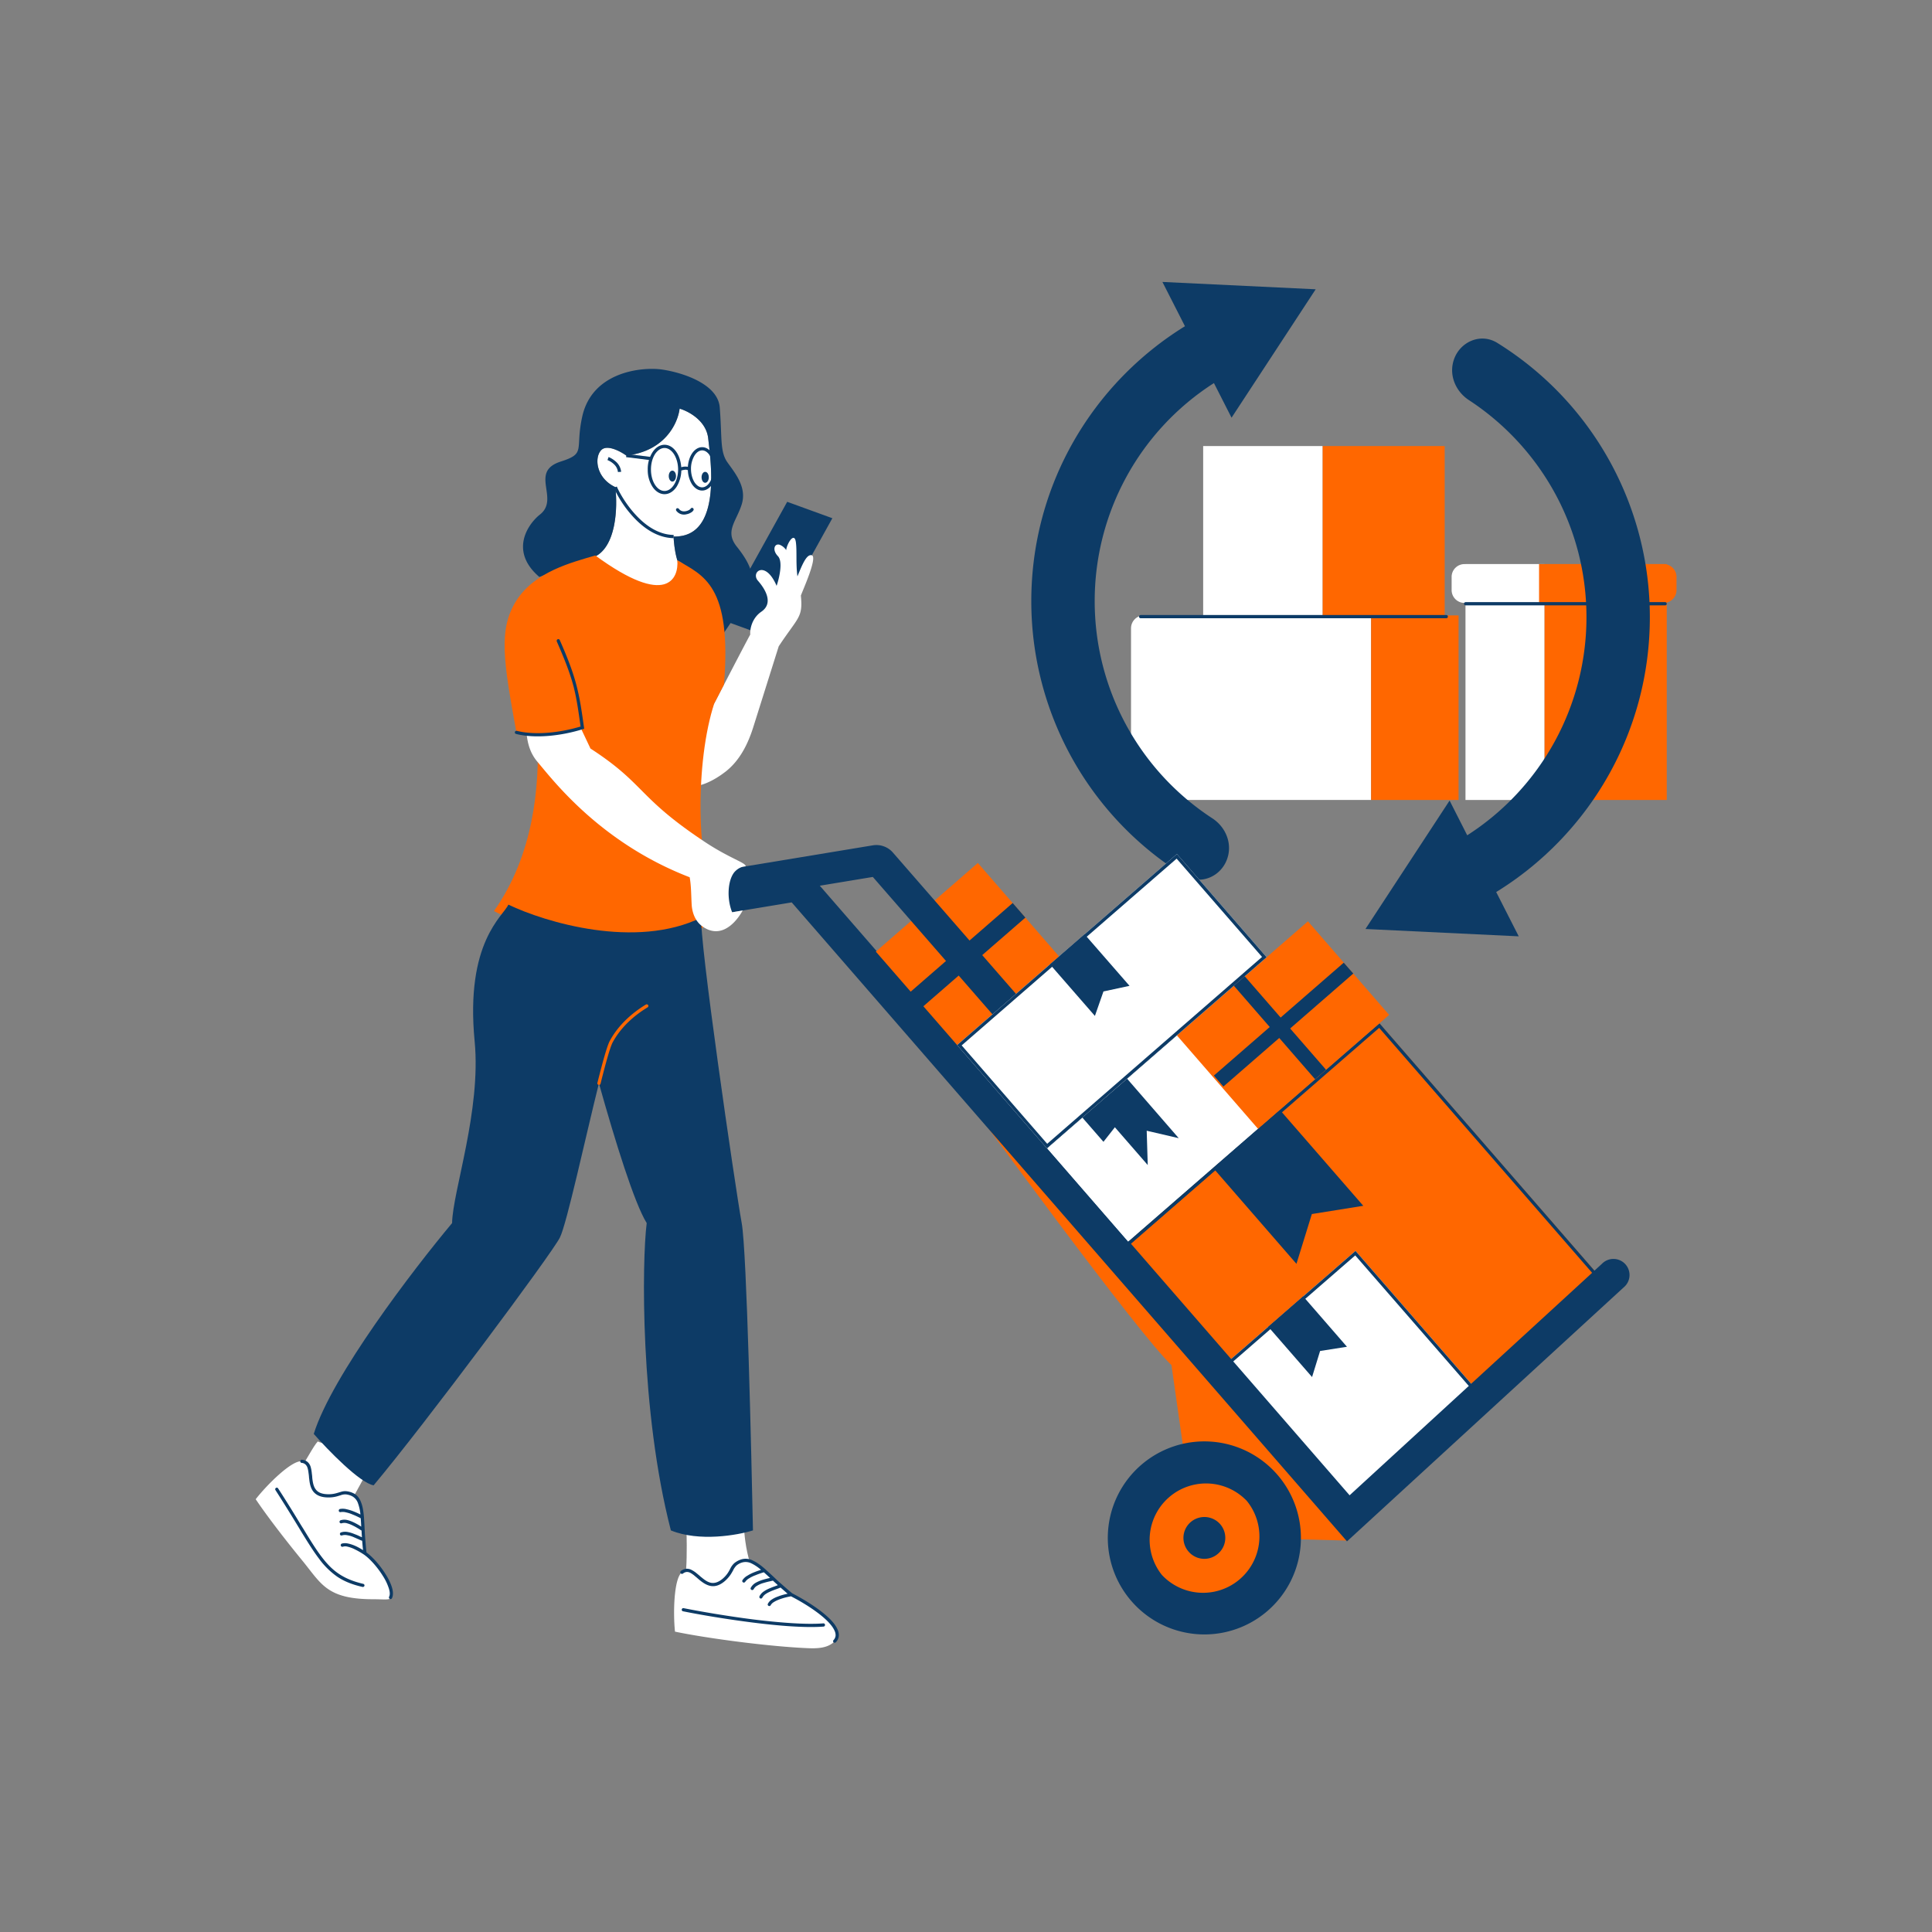 <svg xmlns="http://www.w3.org/2000/svg" width="100" height="100" viewBox="0 0 75 75"><rect x="0" y="0" width="75" height="75" fill="#808080" stroke="none"/><defs><clipPath id="a"><path d="M59 21h6.41v3H59Zm0 0"></path></clipPath><clipPath id="b"><path d="M40 10.945h12V35H40Zm0 0"></path></clipPath><clipPath id="c"><path d="M9.91 56H16v7H9.91Zm0 0"></path></clipPath></defs><path fill="#fff" d="M56.89 21.898h3.07v9.157h-3.07Zm0 0"></path><path fill="#fff" d="M56.352 22.395c0-.274.222-.497.5-.497h2.894v1.508h-2.894a.5.5 0 0 1-.5-.5Zm0 0"></path><path fill="#ff6700" d="M64.703 21.898h-4.742v9.157h4.742Zm0 0"></path><g clip-path="url(#a)"><path fill="#ff6700" d="M65.082 22.395a.5.5 0 0 0-.5-.497h-4.836v1.508h4.836c.273 0 .5-.222.5-.5Zm0 0"></path></g><path fill="#fff" d="M43.906 24.39c0-.277.223-.5.5-.5h8.82v7.165h-9.32Zm0 0"></path><path fill="#ff6700" d="M56.621 23.89h-3.394v7.165h3.394Zm0 0"></path><path fill="#ff6700" d="M51.34 17.316h4.742v6.575H51.34Zm0 0"></path><path fill="#fff" d="M51.34 17.316h-4.633v6.575h4.633Zm0 0"></path><path fill="#0d3b66" fill-rule="evenodd" d="M44.219 23.938c0-.036.027-.063.062-.063h11.864c.035 0 .062.027.062.063a.06.06 0 0 1-.062.062H44.28a.06.06 0 0 1-.062-.062M56.832 23.438c0-.036.031-.063.063-.063h7.746c.035 0 .062.027.062.063a.06.06 0 0 1-.062.062h-7.746a.064.064 0 0 1-.063-.062m0 0"></path><g clip-path="url(#b)"><path fill="#0d3b66" d="M42.496 23.336a10.06 10.06 0 0 0 4.559 8.426c.492.316.761.902.617 1.468-.192.766-1.04 1.168-1.711.754a12.52 12.52 0 0 1-5.926-10.648c0-4.512 2.387-8.465 5.965-10.672l-.875-1.719 5.95.285-3.266 4.985-.684-1.344a10.04 10.04 0 0 0-4.629 8.465m0 0"></path></g><path fill="#0d3b66" d="M61.586 23.957c0-3.523-1.816-6.629-4.559-8.422-.492-.32-.761-.906-.617-1.473.192-.765 1.04-1.167 1.711-.753a12.52 12.52 0 0 1 5.926 10.648c0 4.512-2.387 8.469-5.965 10.672l.875 1.719-5.95-.285 3.266-4.985.684 1.348a10.05 10.05 0 0 0 4.629-8.469M30.559 19.48l1.753.637-2.539 4.582-1.753-.637Zm0 0"></path><path fill="#fff" d="M26.7 30.547c-1.544-.027-1.528-2.027-1.505-2.344 0-.207.086-.406.13-.484.55.254 1.55.375 1.98.402.672-1.297 1.648-3.18 1.82-3.488-.016-.188.05-.625.43-.887.476-.324.168-.86-.13-1.2-.296-.335.286-.827.723.196.102-.297.254-.941.051-1.152-.254-.262-.113-.547.113-.422a.55.55 0 0 1 .208.187c.02-.234.324-.753.378-.289.043.336-.007.84.059 1.309.195-.484.36-.871.555-.82.242.066-.364 1.39-.422 1.566.082.863-.098.817-.86 1.969l-.984 3.125c-.21.672-.535 1.324-1.098 1.754-.449.343-.949.586-1.449.578m0 0"></path><path fill="#ff6700" d="m43.227 48.7 10.324-8.977 8.972 10.324L52.2 59.02Zm0 0"></path><path fill="#0d3b66" fill-rule="evenodd" d="m43.227 48.7 10.324-8.977 8.972 10.324L52.2 59.02Zm8.988 10.144 10.133-8.809-8.809-10.133-10.137 8.809Zm0 0"></path><path fill="#ff6700" d="m52.344 59.805-5.918-.149-.95-6.664c-1.23-1.148-7.19-9.265-10.015-13.183l9.73 11.195Zm0 0"></path><path fill="#0d3b66" d="m47.094 45.34 3.234 3.722.598-1.933 1.996-.32-3.238-3.723Zm0 0"></path><path fill="#fff" d="m47.203 53.27 5.418-4.711 4.715 5.418-5.422 4.714Zm0 0"></path><path fill="#0d3b66" fill-rule="evenodd" d="m47.203 53.27 5.418-4.711 4.715 5.418-5.422 4.714Zm4.723 5.246 5.234-4.551-4.55-5.23-5.231 4.546Zm0 0"></path><path fill="#0d3b66" d="m49.234 51.504 1.7 1.953.312-1.012 1.043-.164-1.7-1.957Zm0 0"></path><path fill="#0d3b66" fill-rule="evenodd" d="m30.734 35.031-5.152.852a.62.62 0 0 1-.719-.512.627.627 0 0 1 .516-.719l5.36-.886a.87.87 0 0 1 .8.289l20.852 23.992 9.793-8.984a.624.624 0 1 1 .843.917L52.29 59.836Zm0 0"></path><path fill="#0d3b66" d="M49.582 57.242a3.747 3.747 0 1 1-5.656 4.918 3.743 3.743 0 0 1 .367-5.285 3.75 3.75 0 0 1 5.289.367m0 0"></path><path fill="#ff6700" d="M48.402 58.266a2.188 2.188 0 0 1-3.3 2.87 2.189 2.189 0 0 1 3.3-2.87m0 0"></path><path fill="#0d3b66" d="M47.367 59.168a.81.81 0 0 1-.082 1.145.807.807 0 0 1-1.144-.079.81.81 0 0 1 .078-1.144.815.815 0 0 1 1.148.078m0 0"></path><path fill="#fff" d="m40.64 44.578 5.09-4.426 3.153 3.63-5.09 4.425Zm0 0"></path><path fill="#0d3b66" fill-rule="evenodd" d="m40.46 44.563 5.282-4.586 3.317 3.816-5.278 4.59Zm.18.015 3.153 3.629 5.09-4.426-3.153-3.629Zm0 0"></path><path fill="#0d3b66" d="m42.547 42.918 2.008 2.309-.04-1.332 1.243.289-2.008-2.313Zm0 0"></path><path fill="#ff6700" d="m34 36.941 3.96-3.441 3.153 3.629-3.957 3.441Zm0 0"></path><path fill="#0d3b66" d="m35.508 35.629.566-.492 3.156 3.629-.566.492Zm0 0"></path><path fill="#0d3b66" d="m35.656 39.227-.492-.567 4.148-3.605.493.566Zm0 0"></path><path fill="#0d3b66" d="m33.883 34.043-5.008.828a.607.607 0 1 1-.2-1.195l5.208-.86a.85.85 0 0 1 .781.282l8.934 10.257-.762.97Zm0 0"></path><path fill="#ff6700" d="m45.684 40.191 5.09-4.425 3.152 3.632-5.09 4.422Zm0 0"></path><path fill="#fff" d="m37.156 40.57 8.532-7.418 3.484 4.008-8.531 7.418Zm0 0"></path><path fill="#0d3b66" fill-rule="evenodd" d="m45.676 33.332-8.344 7.25 3.32 3.82 8.34-7.254Zm-8.52 7.238 3.485 4.008 8.53-7.418-3.483-4.008Zm0 0"></path><path fill="#0d3b66" d="m40.762 37.438 1.742 2 .332-.95 1.012-.218-1.743-2ZM47.898 38.266l.422-.368 3.157 3.63-.426.367Zm0 0"></path><path fill="#0d3b66" d="m47.492 42.18-.37-.426 5.042-4.383.371.422Zm0 0"></path><path fill="#fff" d="M26.406 61.926c.352-.293.235-2.707.235-2.766h2.234c0 .059.059 2.059.883 2.414-.707.801-2.746.508-3.352.352m0 0"></path><path fill="#fff" d="M28.79 60.598c-.442.152-.294.379-.692.73-.758.66-1.114-.683-1.625-.293-.32.242-.344 1.613-.27 2.305 1.152.242 3.375.543 4.895.629.457.023.996.074 1.304-.258.465-.5-.82-1.363-1.683-1.809a10 10 0 0 1-.41-.351l-.036-.031c-.085-.079-.171-.153-.25-.227a22 22 0 0 0-.355-.328c-.316-.278-.602-.461-.879-.367m0 0"></path><path fill="#0d3b66" fill-rule="evenodd" d="M29.188 60.7a.5.5 0 0 0-.38-.044.6.6 0 0 0-.218.117.7.7 0 0 0-.11.145l-.023.047c-.062.113-.137.25-.316.41-.203.172-.383.223-.555.191-.164-.03-.309-.132-.434-.234l-.086-.074c-.03-.028-.062-.051-.093-.078a1 1 0 0 0-.164-.117.3.3 0 0 0-.149-.04.27.27 0 0 0-.148.063.067.067 0 0 1-.09-.012.067.067 0 0 1 .012-.09.4.4 0 0 1 .222-.086.4.4 0 0 1 .207.055 1 1 0 0 1 .188.129c.031.023.066.055.101.082q.042.04.082.07c.121.102.243.188.375.211.121.02.27-.011.45-.164.164-.144.226-.265.285-.375a.692.692 0 0 1 .164-.227.8.8 0 0 1 .258-.14.6.6 0 0 1 .472.047c.157.074.313.191.473.332l.297.273.058.055q.117.113.247.227l.035.03c.129.114.261.231.406.349.43.222.969.55 1.344.886.191.168.343.348.414.516q.06.129.05.258a.4.4 0 0 1-.113.238c-.023.027-.062.027-.09.004a.06.06 0 0 1 0-.086.3.3 0 0 0 .078-.168.4.4 0 0 0-.039-.195c-.062-.145-.199-.309-.382-.473-.36-.324-.883-.645-1.309-.863a2.5 2.5 0 0 0-.445.117c-.082.031-.16.066-.219.105a.34.34 0 0 0-.125.121c-.012.032-.05.043-.082.028a.06.06 0 0 1-.027-.082.43.43 0 0 1 .164-.172c.07-.047.156-.086.246-.117.12-.047.25-.078.355-.102l-.273-.238-.13.05q-.022.009-.046.016c-.055.02-.117.043-.176.067-.078.035-.156.07-.219.113a.4.4 0 0 0-.136.145c-.016.03-.051.046-.082.03a.064.064 0 0 1-.028-.085.5.5 0 0 1 .176-.192c.074-.05.16-.093.242-.125q.095-.04.184-.07.024-.011.043-.016.041-.016.066-.027c-.062-.058-.129-.117-.191-.176-.008.004-.016.004-.024.008q-.016.001-.039.008h-.003l-.051.012q-.107.022-.242.062a1 1 0 0 0-.243.102.34.34 0 0 0-.144.14.064.064 0 0 1-.086.028.06.06 0 0 1-.027-.082.5.5 0 0 1 .195-.196c.082-.046.18-.086.27-.113s.18-.05.253-.066c.012 0 .02-.004.032-.004a12 12 0 0 0-.243-.223q-.006.005-.011.004c-.067.02-.188.059-.317.113q-.13.047-.242.118a.44.44 0 0 0-.152.136c-.02.028-.059.04-.086.02a.06.06 0 0 1-.02-.086.54.54 0 0 1 .196-.176c.078-.05.168-.094.257-.129a3 3 0 0 1 .266-.094 1.7 1.7 0 0 0-.355-.242m-2.723 1.78c.008-.035.039-.058.074-.05.672.133 1.684.308 2.7.437 1.019.125 2.038.207 2.722.153a.06.06 0 0 1 .066.058c.004.031-.023.063-.054.067-.7.054-1.73-.028-2.75-.157s-2.035-.3-2.707-.437c-.036-.004-.055-.04-.051-.07m0 0"></path><path fill="#fff" d="M23.016 21.645c.922-.36.964-1.973.87-2.735.13.324.993 1.899 2.262 1.918.008.195.04.55.122.824.058.2.113.426.015.606-.629 1.152-2.402.11-3.27-.613m0 0"></path><path fill="#fff" d="M24.309 17.684c1.507-.168 2.003-1.254 2.074-1.82.336.097 1.035.46 1.11 1.16.097.87.472 3.464-.99 3.773a1.6 1.6 0 0 1-.355.031c-1.27-.02-2.132-1.594-2.261-1.918-.754-.355-.825-1.156-.543-1.441.226-.223.738.05.965.215m0 0"></path><path fill="#0d3b66" fill-rule="evenodd" d="M26.266 19.738c-.028.024-.032.059-.012.09a.37.37 0 0 0 .39.137.5.5 0 0 0 .172-.063q.034-.018.063-.043a.3.3 0 0 0 .043-.054c.015-.032 0-.07-.031-.086a.065.065 0 0 0-.082.031l-.004.004q0 .006-.012.012c-.008.007-.023.02-.04.03a.4.4 0 0 1-.132.048c-.098.02-.2 0-.266-.09-.023-.027-.062-.035-.09-.016M23.832 18.02a.8.8 0 0 0-.25-.16l.043-.118c.078.031.191.094.293.188a.6.6 0 0 1 .195.386l-.125.008a.48.48 0 0 0-.156-.304m.805 1.921c.386.434.906.817 1.515.825l-.004.125c-.66-.012-1.21-.426-1.605-.868a4.3 4.3 0 0 1-.715-1.09l.117-.046c.063.156.305.625.692 1.054m0 0"></path><path fill="#0d3b66" d="M24.313 17.684c1.503-.168 2-1.254 2.07-1.82.336.097 1.035.46 1.11 1.16.097.87.472 3.464-.99 3.773a1.6 1.6 0 0 1-.355.031c.008.203.055.645.145.922.723.344 1.168 1.469 1.437 1.875.122.184.196.496.375.938l.957-1.407c.368-.726-.003-1.363-.46-1.937-.473-.59-.024-.965.187-1.625.215-.66-.234-1.203-.539-1.63-.309-.421-.215-.94-.309-2.144-.074-.96-1.57-1.39-2.308-1.484-.844-.09-2.625.148-3.02 1.789-.308 1.344.168 1.469-.847 1.793-1.25.402 0 1.46-.828 2.074-.477.395-1.149 1.426 0 2.406l2.078-.753c.922-.36.964-1.973.87-2.735-.753-.355-.823-1.156-.542-1.441.226-.223.738.05.968.215m0 0"></path><path fill="#0d3b66" fill-rule="evenodd" d="M25.43 17.625c-.098.152-.16.363-.16.602 0 .234.062.449.16.597.101.153.23.235.367.235.133 0 .265-.082.363-.235.098-.148.164-.363.164-.597 0-.239-.066-.45-.164-.602-.098-.148-.23-.234-.363-.234-.137 0-.266.086-.367.234m-.102-.066c.113-.176.277-.293.469-.293s.355.117.469.293c.101.152.164.355.18.578a.56.56 0 0 1 .257-.016c.012-.191.067-.371.152-.504.098-.152.239-.258.403-.258s.305.106.402.258.156.36.156.586c0 .223-.058.43-.156.582s-.238.258-.402.258-.301-.102-.399-.25a1.1 1.1 0 0 1-.156-.54.2.2 0 0 0-.125-.015.6.6 0 0 0-.129.028 1.25 1.25 0 0 1-.183.629c-.114.171-.278.289-.47.289-.19 0-.355-.118-.468-.29a1.2 1.2 0 0 1-.183-.667 1.2 1.2 0 0 1 .183-.668m1.633.125a1 1 0 0 0-.137.52v.019c.004.199.059.379.14.504.083.125.188.191.294.191.11 0 .215-.07.297-.2a1 1 0 0 0 .136-.515 1 1 0 0 0-.136-.52c-.082-.128-.188-.199-.297-.199-.11 0-.215.07-.297.2m0 0"></path><path fill="#0d3b66" d="M26.242 18.48c0 .118-.062.215-.14.215s-.141-.097-.141-.215.062-.21.14-.21.141.093.141.21M27.516 18.527c0 .118-.063.215-.141.215s-.14-.097-.14-.215.062-.21.14-.21.14.093.14.21m0 0"></path><path fill="#0d3b66" fill-rule="evenodd" d="m25.246 17.863-.941-.117.015-.125.942.117Zm0 0"></path><path fill="#fff" d="m13.613 58.309.957-1.754c-.785-.25-2.183-.535-2.218-.594-.032-.059-.434.633-.63.988.235 1.672 1.415 1.617 1.891 1.36m0 0"></path><g clip-path="url(#c)"><path fill="#fff" d="M13.688 58.023c-.422-.199-.473.07-1.004.043-1.004-.05-.325-1.261-.965-1.34-.399-.046-1.367.926-1.793 1.473.406.606 1.097 1.512 1.808 2.38.746.91.95 1.503 2.762 1.503.504 0 .711.063.727-.156.039-.426-.606-1.313-1.055-1.625-.02-.184-.035-.367-.05-.54l-.005-.046q-.012-.171-.02-.336a15 15 0 0 0-.027-.48c-.035-.422-.113-.754-.379-.876m0 0"></path></g><path fill="#0d3b66" fill-rule="evenodd" d="M13.902 58.371a.49.49 0 0 0-.242-.293.7.7 0 0 0-.234-.066.5.5 0 0 0-.184.027.2.2 0 0 1-.05.016c-.122.039-.27.086-.508.074-.266-.012-.434-.106-.536-.246-.097-.137-.128-.309-.144-.469-.008-.039-.008-.078-.012-.113q-.005-.061-.015-.121a1 1 0 0 0-.04-.2.3.3 0 0 0-.078-.128.24.24 0 0 0-.148-.063.06.06 0 0 1-.055-.066c.004-.035.035-.063.07-.055.09.008.16.039.22.09q.08.076.113.183.03.106.043.223c.003.04.011.086.015.129.004.035.004.074.008.105.02.16.047.305.125.41.074.106.2.184.438.196.218.012.347-.031.464-.066q.031-.011.055-.016c.07-.024.14-.04.223-.035a.8.8 0 0 1 .285.078c.152.07.246.2.305.363.062.156.09.352.109.567q.012.189.023.402c0 .027.004.05.004.078q.007.166.02.336l.004.047c.015.16.027.332.047.508.25.183.539.515.746.851.109.172.195.348.242.504s.058.309 0 .422a.06.06 0 0 1-.082.027.064.064 0 0 1-.028-.086c.036-.066.036-.18-.011-.324a2 2 0 0 0-.227-.476c-.207-.336-.496-.664-.734-.832a3 3 0 0 0-.418-.235 1.3 1.3 0 0 0-.235-.078.3.3 0 0 0-.168.004.065.065 0 0 1-.082-.04.064.064 0 0 1 .04-.081.5.5 0 0 1 .234-.004c.086.016.176.047.262.082.117.05.234.117.328.176-.016-.125-.024-.246-.035-.364a1 1 0 0 1-.125-.05.2.2 0 0 0-.047-.02c-.055-.027-.114-.05-.176-.078a1 1 0 0 0-.23-.066.4.4 0 0 0-.204.007.06.06 0 0 1-.078-.035c-.011-.035.004-.07.04-.082a.5.5 0 0 1 .261-.015c.086.015.176.043.258.078a2 2 0 0 1 .226.097q.037.017.067.028c-.008-.086-.012-.176-.016-.258q-.012-.011-.023-.016-.016-.006-.032-.02l-.003-.003q-.025-.011-.043-.027c-.063-.036-.137-.082-.22-.122a1.2 1.2 0 0 0-.245-.097.36.36 0 0 0-.203 0c-.032.012-.07-.004-.082-.035a.065.065 0 0 1 .039-.082.5.5 0 0 1 .277-.004c.09.023.184.062.27.105.085.043.168.09.226.13.012.007.02.01.027.019a8 8 0 0 0-.02-.328s-.003-.004-.007-.004c-.066-.032-.176-.09-.309-.141a1.3 1.3 0 0 0-.253-.082.5.5 0 0 0-.207-.012.06.06 0 0 1-.075-.043c-.007-.035.012-.07.047-.078a.6.6 0 0 1 .262.012c.09.02.187.05.273.086.098.039.192.082.258.117a1.7 1.7 0 0 0-.09-.422m-3.191-.61c.031-.019.07-.011.086.02.348.535.629.996.871 1.395q.056.091.113.18c.266.44.485.792.703 1.078.22.289.43.504.684.671s.55.29.934.38c.03.007.054.038.046.074-.007.03-.043.054-.074.046-.394-.09-.707-.214-.976-.394a3 3 0 0 1-.711-.7c-.223-.292-.446-.652-.715-1.09q-.051-.088-.11-.183a64 64 0 0 0-.867-1.39.06.06 0 0 1 .016-.086m0 0"></path><path fill="#ff6700" d="M23.11 21.563c2.796 2.05 3.245.875 3.183.187 1.008.594 2.125.96 1.812 4.824-.125.246-.257.5-.386.75q-.018.063-.035.125-.011.023-.016.047c-.703 2.375-.625 6.371.25 7.871-1.7 2.446-7.066.895-8.742 0 1.535-2.176 1.773-4.797 1.691-6.844-.289 0-.57-.027-.82-.09-.496-2.75-.715-3.995 0-5.12.719-1.125 2.144-1.477 3.062-1.75m0 0"></path><path fill="#0d3b66" d="M18.426 40.426c-.375-3.875 1.125-4.871 1.308-5.309 1.438.688 4.95 1.746 7.496.5-.125.621 1.313 10.492 1.563 11.863.2 1.102.375 8.997.437 11.93-.605.188-2.085.45-3.187 0-1.2-4.648-1.125-10.472-.938-11.93-.476-.765-1.222-3.164-1.855-5.425-.523 2.093-1.246 5.449-1.516 5.988-.316.633-5.25 7.254-7.23 9.617-.54-.097-1.774-1.37-2.324-1.996.699-2.25 3.87-6.39 5.37-8.184.02-1.226 1.134-4.37.876-7.054m0 0"></path><path fill="#ff6700" fill-rule="evenodd" d="M25.16 39.02c.02.027.008.066-.02.085-.578.348-1.058.813-1.35 1.348-.052.09-.118.29-.2.57-.082.282-.176.641-.277 1.047a.06.06 0 0 1-.079.043c-.03-.008-.05-.039-.043-.074.102-.406.196-.766.278-1.05.082-.282.152-.493.21-.594.305-.563.805-1.04 1.395-1.399.031-.016.07-.008.086.024m0 0"></path><path fill="#fff" d="M27.309 32.648c-2.575-1.718-2.266-2.214-4.387-3.59l-.375-.792c-.445.132-.95.226-1.438.25a5 5 0 0 1-.664-.012c.04.371.14.746.426 1.078.59.695 2.434 3.137 5.902 4.473.063.347.055.699.079 1.082.023.316.148.629.402.816.719.527 1.308-.121 1.578-.61l-.41.071c-.211-.52-.176-1.219.078-1.547.168-.199.367-.238.445-.234.032-.14-.625-.305-1.636-.985m0 0"></path><path fill="#0d3b66" fill-rule="evenodd" d="M21.648 24.816c.032-.015.067 0 .082.032.344.78.532 1.3.657 1.789.12.468.187.91.273 1.523l.012.078.008.051-.051.016c-.805.254-1.832.379-2.594.187a.06.06 0 0 1-.047-.074c.008-.031.043-.055.075-.047.718.18 1.69.07 2.476-.168q.001-.012-.004-.02c-.086-.617-.148-1.05-.265-1.515-.125-.477-.313-.988-.657-1.77a.07.07 0 0 1 .035-.082m0 0"></path></svg>